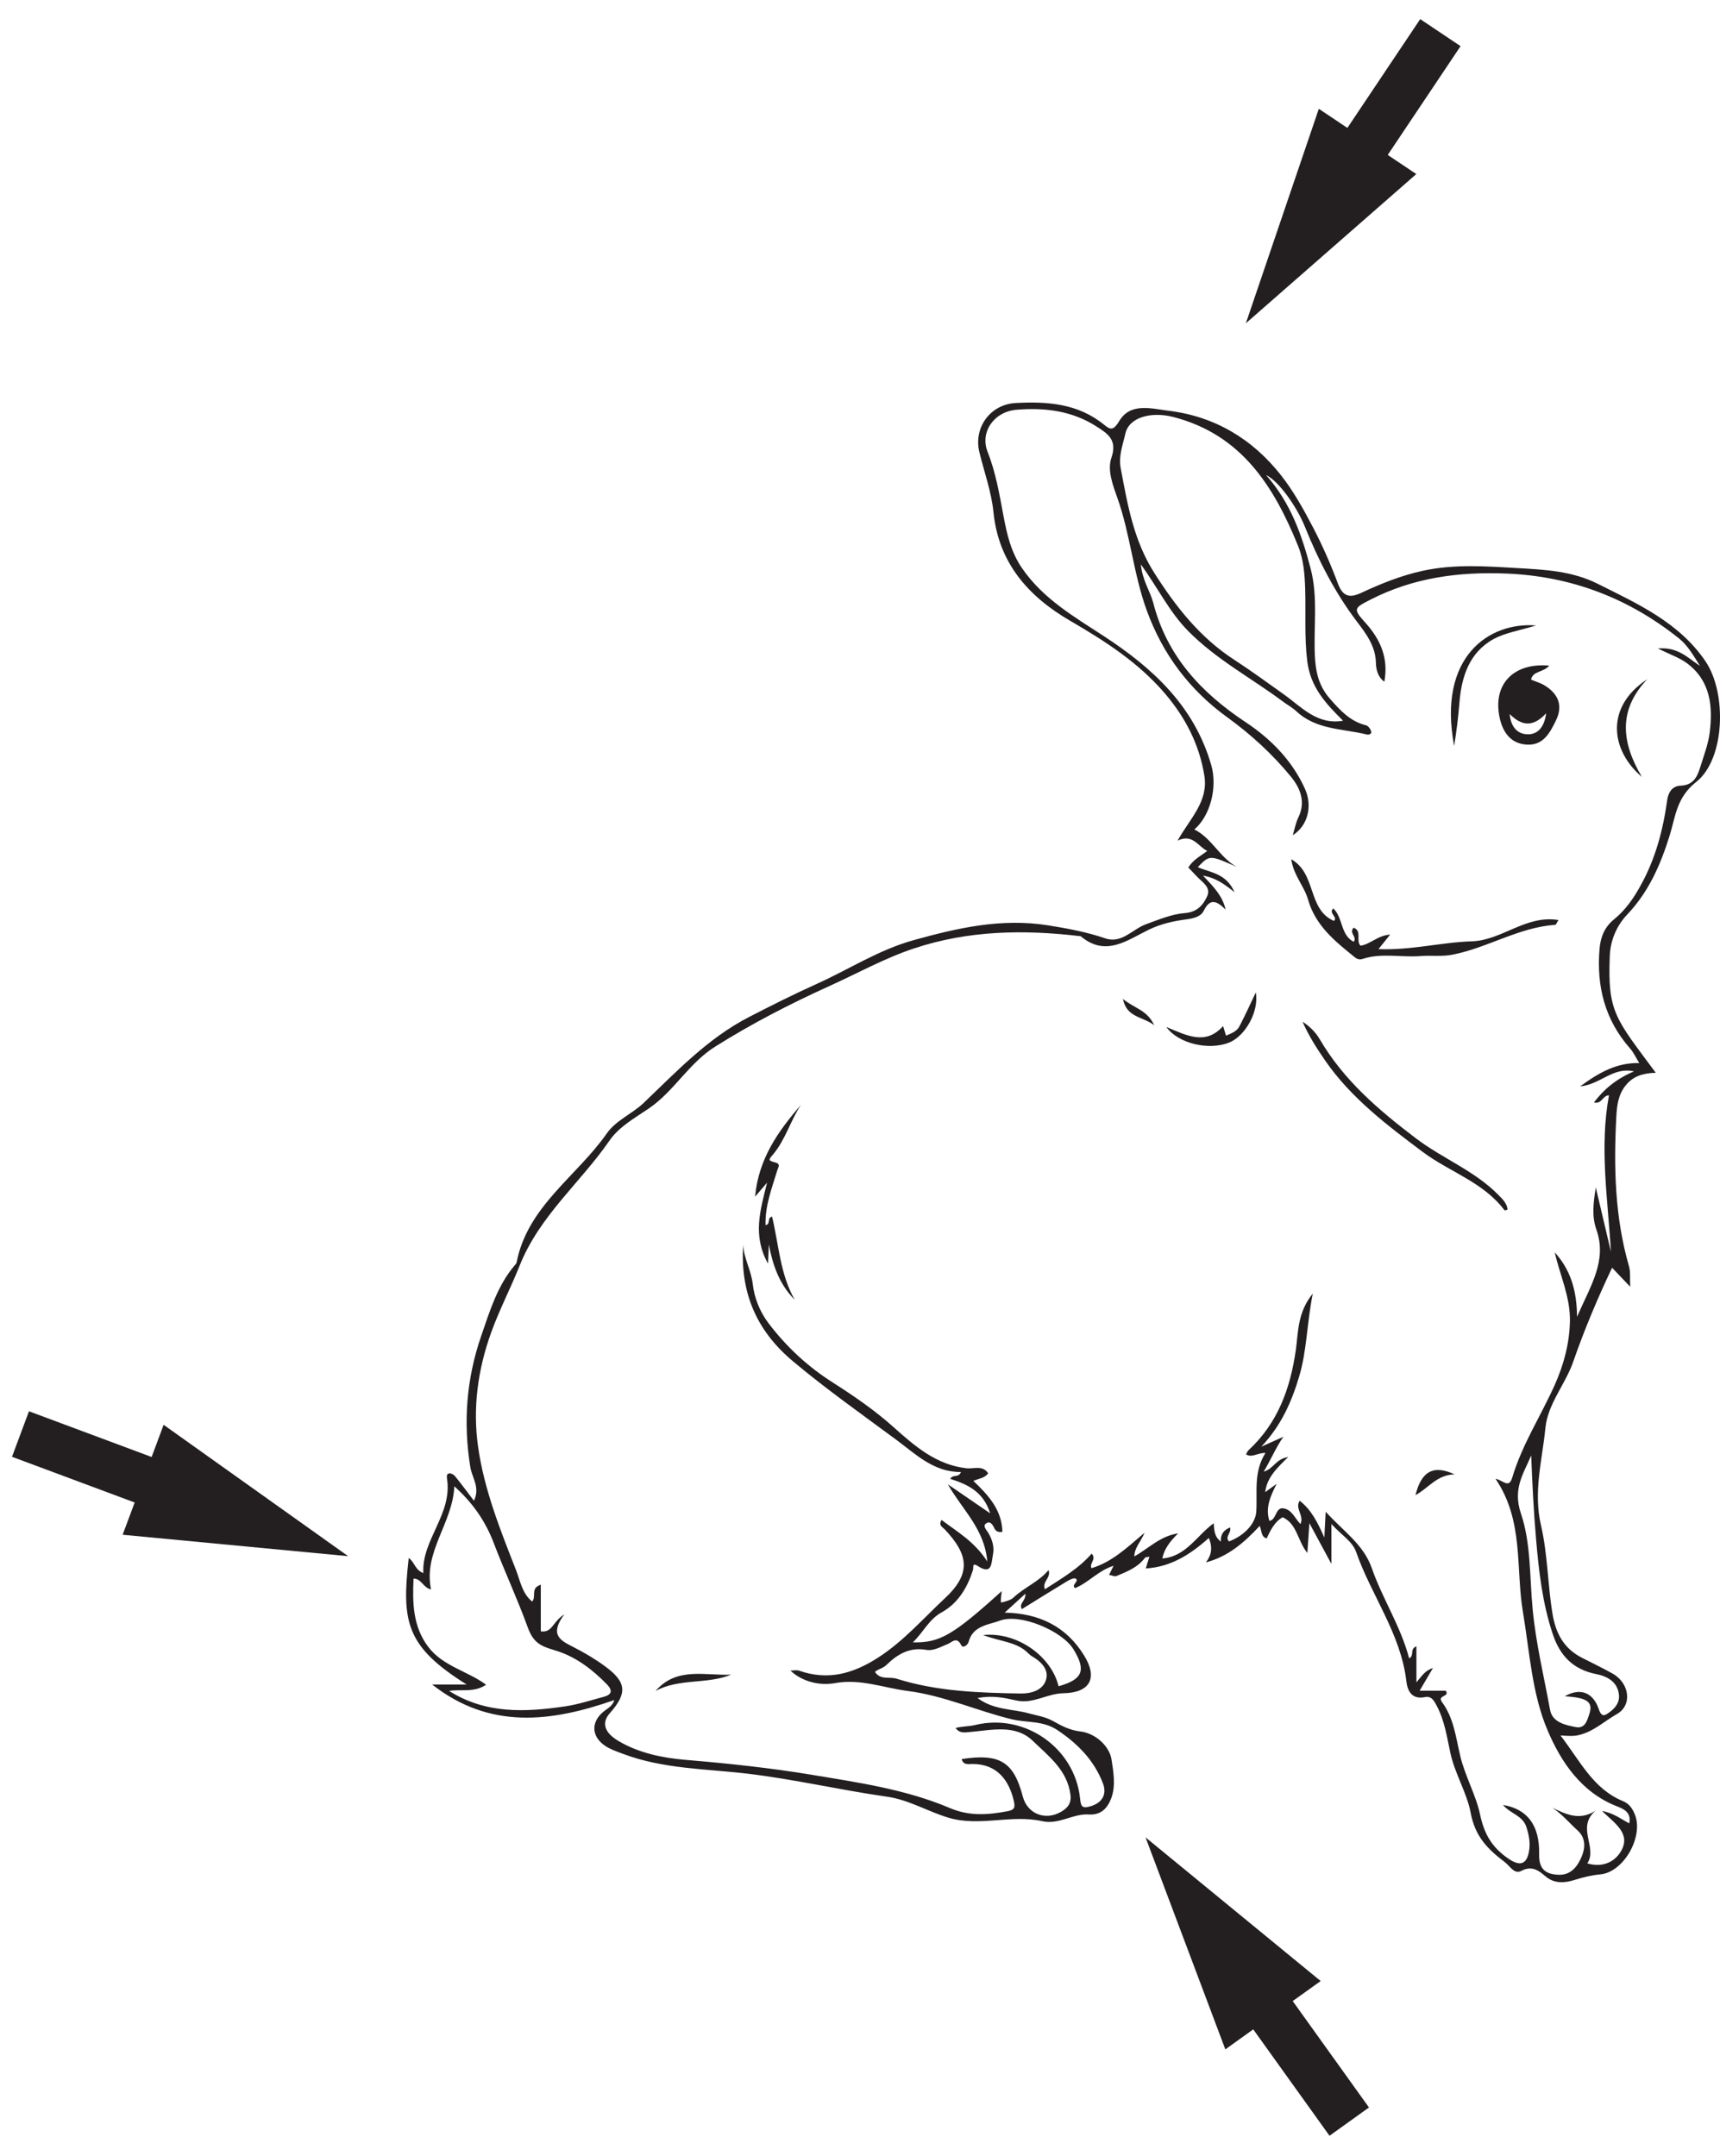 <?xml version="1.0" encoding="UTF-8"?>
<svg xmlns="http://www.w3.org/2000/svg" xmlns:xlink="http://www.w3.org/1999/xlink" width="224.893pt" height="281.81pt" viewBox="0 0 224.893 281.81" version="1.1">
<defs>
<clipPath id="clip1">
  <path d="M 53 52 L 224.895 52 L 224.895 247 L 53 247 Z M 53 52 "/>
</clipPath>
<clipPath id="clip2">
  <path d="M 162 2 L 191 2 L 191 43 L 162 43 Z M 162 2 "/>
</clipPath>
<clipPath id="clip3">
  <path d="M 181.961 0 L 156.527 37.992 L 169.27 46.523 L 194.703 8.531 Z M 181.961 0 "/>
</clipPath>
<clipPath id="clip4">
  <path d="M 149 240 L 179 240 L 179 280 L 149 280 Z M 149 240 "/>
</clipPath>
<clipPath id="clip5">
  <path d="M 182.648 272.875 L 156.016 235.715 L 143.551 244.648 L 170.184 281.809 Z M 182.648 272.875 "/>
</clipPath>
<clipPath id="clip6">
  <path d="M 1 184 L 46 184 L 46 204 L 1 204 Z M 1 184 "/>
</clipPath>
<clipPath id="clip7">
  <path d="M 0 194.648 L 42.844 210.613 L 48.195 196.242 L 5.355 180.277 Z M 0 194.648 "/>
</clipPath>
</defs>
<g id="surface1">
<g clip-path="url(#clip1)" clip-rule="nonzero">
<path style=" stroke:none;fill-rule:evenodd;fill:rgb(13.73%,12.16%,12.549%);fill-opacity:1;" d="M 204.594 221.742 C 206.539 220.609 208.27 221.168 209.031 223.395 C 209.438 224.59 209.875 224.227 210.41 223.848 C 211.18 223.305 211.793 222.562 211.68 221.531 C 211.488 219.793 210.074 219.109 208.727 218.844 C 205.688 218.246 203.977 216.449 203.031 213.629 C 201.68 209.59 201.203 205.414 200.844 201.199 C 200.531 197.566 200.344 193.926 200.207 190.262 C 199.172 192.684 197.773 194.629 198.863 197.848 C 200.195 201.766 199.992 206.211 200.402 210.43 C 200.832 214.855 201.875 219.168 202.676 223.527 C 202.969 225.125 204.621 225.504 206.051 225.77 C 207.242 225.992 207.508 224.93 207.773 224.172 C 208.359 222.5 207.617 221.922 204.594 221.742 M 138.406 220.43 C 141.578 219.543 142.055 218.355 140.344 215.578 C 138.867 213.184 133.383 210.871 130.77 211.844 C 129.246 212.41 127.195 212.496 126.637 214.656 C 126.547 214.996 125.918 215.543 125.672 215.047 C 125.082 213.859 124.441 214.711 123.918 214.91 C 122.988 215.273 122.074 215.848 121.066 215.668 C 118.906 215.293 117.301 216.277 115.887 217.66 C 115.426 218.109 114.789 218.184 114.402 218.555 C 115.125 219.66 116.297 219.145 117.242 219.445 C 122.508 221.109 127.977 221.285 133.438 221.379 C 134.812 221.402 136.363 220.973 136.777 219.559 C 137.164 218.223 136.109 217.191 134.922 216.504 C 134.738 216.395 134.57 216.246 134.418 216.094 C 132.977 214.637 130.875 214.609 128.531 213.738 C 133.027 213.273 137.5 216.559 138.406 220.43 M 58.719 221.039 C 63.543 224.082 68.711 223.824 73.914 223.055 C 75.59 222.809 77.223 222.266 78.871 221.832 C 79.922 221.559 80.207 221.062 79.348 220.176 C 77.523 218.293 75.402 216.676 72.992 215.875 C 71.121 215.254 69.867 215.129 69.004 212.734 C 67.66 209.027 65.965 205.395 64.547 201.68 C 63.457 198.82 61.777 196.41 59.402 194.293 C 59.195 199.121 55.328 202.852 56.359 207.77 C 55.305 207.551 55.117 206.344 54.07 206.367 C 53.93 209.535 53.973 212.582 55.977 215.258 C 57.898 217.82 61.129 218.43 63.559 220.234 C 61.984 221.289 60.336 220.789 58.719 221.039 M 175.613 94.215 C 173.289 91.922 171.336 89.805 170.922 86.395 C 170.539 83.258 170.75 80.164 170.656 77.059 C 170.598 75.094 170.449 73.148 169.723 71.355 C 166.562 63.578 162.332 56.82 153.434 54.516 C 150.539 53.766 147.625 54.527 147.145 56.68 C 146.816 58.141 146.234 59.625 146.523 61.145 C 147.418 65.895 148.207 70.617 150.91 74.867 C 153.754 79.336 156.898 83.348 161.414 86.27 C 163.621 87.703 165.77 89.285 167.922 90.812 C 170.156 92.402 172.219 94.805 175.613 94.215 M 169.031 109.184 C 169.297 108.312 169.426 107.543 169.754 106.871 C 170.762 104.832 170.012 103.02 168.793 101.531 C 166.375 98.59 163.602 96.035 160.473 93.77 C 155.57 90.227 152.027 85.566 149.918 79.738 C 148.184 74.938 147.793 69.844 146.09 65.062 C 145.492 63.379 144.758 61.453 145.324 59.82 C 146.137 57.457 144.773 56.648 143.305 55.711 C 140.125 53.684 136.574 53.266 132.922 53.562 C 129.98 53.805 128.102 56.465 129.129 59.062 C 130.195 61.754 130.664 64.547 131.191 67.355 C 131.645 69.785 132.164 72.148 133.648 74.297 C 136.406 78.297 140.453 80.621 144.363 83.176 C 150.758 87.352 156.168 92.344 158.375 100.023 C 159.215 102.945 158.238 106.656 156.164 108.43 C 158.426 109.543 159.488 112.098 161.699 113.32 C 158.168 111.75 158.168 111.75 156.613 113.352 C 158.227 114.09 160.301 114.102 161.422 116.637 C 159.977 115.48 158.941 114.766 157.285 114.453 C 158.66 115.902 159.836 117.082 160.254 118.906 C 159.129 117.805 158.238 117.32 157.383 119.074 C 157.02 119.82 156.055 120.059 155.137 120.18 C 153.445 120.398 151.793 120.766 150.215 121.527 C 147.383 122.902 144.578 125.133 141.32 122.398 C 141.273 122.359 141.18 122.371 141.109 122.363 C 133.812 121.508 126.621 121.621 119.527 123.973 C 115.637 125.266 112.113 127.238 108.426 128.906 C 103.281 131.238 98.309 133.797 93.504 136.82 C 90.031 139.008 88.16 142.637 84.844 144.895 C 83.027 146.133 80.957 147.266 79.676 149.121 C 75.879 154.625 70.539 158.934 67.945 165.445 C 66.781 168.367 65.285 171.219 64.203 174.234 C 62.461 179.086 61.793 184.094 62.512 189.141 C 63.305 194.73 65.414 200 67.469 205.238 C 68.027 206.66 68.273 208.324 69.586 209.359 C 70.16 208.684 69.309 207.605 70.711 207.156 L 70.711 213.25 C 72.219 213.473 72.234 212.012 73.785 211.027 C 71.801 213.707 73.285 214.445 74.887 215.262 C 76.344 216 77.773 216.84 79.094 217.809 C 81.949 219.898 82.051 221.344 79.715 223.977 C 78.621 225.211 79.039 226.492 80.828 227.562 C 83.539 229.18 86.656 229.797 89.621 230.051 C 95.148 230.516 100.664 231.094 106.117 232 C 112.227 233.016 118.43 233.902 124.188 236.348 C 126.75 237.438 129.16 237.246 131.719 236.77 C 132.723 236.582 132.75 236.219 132.539 235.34 C 131.918 232.719 130.352 230.582 127.168 230.594 C 126.613 230.594 125.945 230.766 125.742 229.949 C 130.723 229.184 132.543 230.297 133.734 234.852 C 134.324 237.098 136.656 238.039 138.719 236.852 C 139.574 236.359 140.105 235.766 139.965 234.629 C 139.566 231.398 137.105 229.566 135.051 227.578 C 132.793 225.391 129.727 226.152 126.973 226.395 C 126.098 226.473 125.512 226.629 124.938 225.891 C 125.797 225.645 126.652 225.703 127.508 225.496 C 134 223.906 140.527 228.496 141.219 235.082 C 141.328 236.137 141.457 236.473 142.641 236.105 C 144.285 235.59 144.699 234.402 144.215 233.133 C 143.074 230.137 140.93 227.941 138.238 226.148 C 136.344 224.891 134.25 225.223 132.27 224.742 C 127.715 223.633 123.395 221.648 118.695 221.047 C 115.543 220.645 112.535 219.422 109.211 220.016 C 106.773 220.445 104.586 219.582 103.352 218.379 C 103.781 218.379 104.176 218.285 104.496 218.395 C 108.242 219.707 111.508 218.805 114.781 216.707 C 118.125 214.562 120.688 211.594 123.52 208.953 C 126.996 205.723 126.703 203.27 123.488 199.883 C 123.227 199.609 122.672 199.41 123.113 198.691 C 125.125 200.23 127.359 201.449 129.09 204.117 C 128.727 199.863 125.895 197.453 123.93 194.031 C 126.008 195.457 127.602 196.551 129.469 197.828 C 128.574 194.965 126.484 194.031 124.246 193.32 C 124.613 192.676 125.352 193.223 125.645 192.422 C 122.094 192.469 119.695 190.059 117.199 188.219 C 112.652 184.852 108.02 181.59 103.668 177.938 C 98.832 173.883 96.785 168.887 97.168 162.742 C 97.262 164.508 98.219 166.055 98.426 167.867 C 98.625 169.633 99.332 171.457 100.488 172.977 C 102.824 176.047 105.578 178.617 108.863 180.707 C 111.637 182.477 114.352 184.332 116.844 186.566 C 119.566 189 122.418 191.512 126.414 191.938 C 127.305 192.031 128.496 191.496 129.203 192.594 C 128.754 193.23 128.004 193.266 127.266 193.586 C 129.238 195.453 130.996 197.379 131.066 200.246 C 130.461 200.359 130.164 200.102 130.016 199.781 C 129.781 199.27 129.441 198.766 128.922 199.148 C 128.453 199.496 128.992 200 129.211 200.363 C 129.754 201.273 130.039 202.25 129.824 203.266 C 129.613 204.262 129.754 205.961 127.848 204.711 C 127.062 204.199 127.316 204.914 127.215 205.23 C 126.484 207.543 125.281 209.574 123.117 210.773 C 121.445 211.699 120.734 213.375 119.355 214.691 C 122.879 214.77 124.594 213.762 130.98 207.992 C 130.797 209.395 130.832 209.523 130.996 209.473 C 131.531 209.32 132.148 209.188 132.527 208.828 C 133.934 207.5 135.797 206.793 137.098 205.246 C 137.477 206.254 136.188 206.785 136.629 207.75 C 138.82 206.324 141.047 205.047 142.734 203.094 C 143.434 203.828 142.371 204.359 142.719 204.996 C 145.297 204.223 147.223 202.449 149.664 200.352 C 149.062 201.711 148.363 202.273 148.309 203.461 C 150.211 202.402 151.668 200.805 154.051 200.441 C 152.93 201.531 152.219 202.512 151.973 203.727 C 155.094 203.469 156.449 200.754 158.691 199.125 C 158.773 200.082 158.77 200.871 159.625 201.52 C 159.566 200.539 160.035 200.008 160.828 199.668 C 161.07 200.348 160.094 200.887 160.695 201.496 C 162.566 200.805 164.164 199.25 164.262 197.582 C 164.418 195.02 163.875 192.434 165.461 189.934 C 164.422 189.895 163.727 190.609 162.926 190.121 C 163.02 189.949 163.082 189.727 163.234 189.586 C 167.062 186.043 168.699 181.566 169.43 176.477 C 169.758 174.188 169.621 171.586 171.648 169.098 C 170.863 173.059 170.879 176.559 169.867 179.941 C 168.883 183.234 167.547 186.309 164.914 189.117 C 166.094 188.586 166.949 188.199 167.805 187.816 C 166.797 189.262 166.184 190.793 165.23 192.375 C 166.516 192.035 166.781 190.715 168.438 190.465 C 166.91 191.953 165.66 193.148 165.426 195.059 C 165.992 194.645 166.457 194.305 166.922 193.965 C 166.129 195.566 165.418 197.043 165.973 198.812 C 167.031 198.641 166.684 196.719 168.137 197.258 C 169.035 197.59 169.367 198.566 170.039 199.219 C 170.555 198.078 169.258 197.207 169.938 196.18 C 171.406 197.32 172.246 198.914 173.16 200.988 C 173.23 199.676 173.273 198.848 173.336 197.617 C 175.629 200.164 178.266 201.852 179.363 204.988 C 180.766 209.016 183.168 212.629 184.246 216.781 C 184.988 216.41 184.262 215.57 185.199 215.207 L 185.199 219.918 C 185.898 219.121 186.289 218.387 187.359 218.051 C 186.746 219.098 186.238 219.961 185.621 221.012 L 189.031 221.012 C 189.625 221.852 187.848 221.562 188.551 222.512 C 190.086 224.582 190.355 227.105 190.93 229.539 C 191.551 232.152 192.988 234.684 193.508 237.137 C 194.074 239.824 195.086 241.441 197.105 242.883 C 198.742 244.055 199.688 243.762 199.953 241.785 C 200.09 240.793 199.898 239.824 199.574 238.82 C 199.082 237.316 197.5 237.105 196.52 235.949 C 199.707 236.469 201.328 238.621 201.246 242.387 C 201.203 244.305 202.051 245.004 203.777 245.074 C 205.453 245.145 206.301 243.895 206.797 242.715 C 207.238 241.676 207.422 240.32 206.281 239.289 C 205.207 238.312 204.277 237.18 202.98 236.309 C 204.797 237.195 206.57 238.043 208.629 236.688 C 206.039 238.898 208.926 241.496 207.547 243.582 C 209.676 244.219 211.281 243.262 212.023 241.859 C 213.199 239.645 211.129 238.34 209.469 236.738 C 211.039 237.016 211.949 237.805 213.027 238.352 C 213.332 236.914 212.305 236.473 211.402 236.117 C 206.762 234.301 204.125 230.352 202.363 226.23 C 200.297 221.402 200.008 215.957 199.129 210.75 C 198.156 204.977 199.273 198.812 195.543 193.312 C 196.527 193.484 197.281 194.656 197.734 193.137 C 199.008 188.852 201.465 185.094 203.281 181.047 C 204.453 178.426 205.199 175.684 205.27 172.758 C 205.344 169.562 203.969 166.73 203.285 163.707 C 205.281 165.918 206.176 168.559 206.199 172.133 C 207.977 168.066 210.16 164.785 208.734 160.746 C 208.09 158.926 208.359 157.102 208.652 155.223 C 209.312 158.02 209.969 160.816 210.629 163.613 C 210.238 156.789 209.113 150.016 210.375 143.188 C 209.555 143.16 209.449 144.391 208.41 144.109 C 209.754 142.344 211.359 141.023 213.648 140.051 C 210.867 139.441 209.355 141.723 206.594 142.023 C 209.191 140.121 211.43 138.91 214.336 138.965 C 213.883 138.234 213.59 137.57 213.129 137.051 C 209.84 133.312 208.734 128.961 209.141 124.051 C 209.277 122.406 209.855 121.141 211.035 120.18 C 212.531 118.965 213.555 117.48 214.484 115.809 C 216.441 112.309 217.441 108.547 217.98 104.637 C 218.137 103.496 218.711 102.742 219.742 102.703 C 221.438 102.641 221.93 101.516 222.324 100.242 C 222.785 98.75 223.363 97.258 223.551 95.723 C 223.969 92.32 223.645 89.023 220.633 86.742 C 219.629 85.98 218.367 85.566 216.777 84.77 C 219.414 84.535 220.715 86.031 222.273 87.047 C 221.449 85.734 220.68 84.375 219.547 83.469 C 212.988 78.223 205.531 75.348 197.074 74.98 C 190.77 74.711 184.758 75.504 179.074 78.445 C 177.055 79.484 176.891 79.602 178.512 81.391 C 180.492 83.57 181.578 86.039 181.004 89.113 C 180.121 88.484 179.918 87.441 179.902 86.641 C 179.859 84.461 178.609 82.824 177.469 81.324 C 174.547 77.477 172.391 73.258 170.605 68.824 C 169.574 66.262 167.199 62.879 165.539 62.098 C 168.785 65.762 170.227 69.973 171.367 74.328 C 172.363 78.125 171.73 81.992 171.926 85.82 C 172.031 87.852 172.434 89.688 173.895 91.344 C 175.254 92.891 176.547 94.305 178.617 94.816 C 178.895 94.887 179.188 95.285 179.277 95.59 C 179.387 95.953 178.984 96.082 178.715 96.016 C 175.574 95.238 172.113 95.422 169.508 92.984 C 168.988 92.496 168.34 92.152 167.766 91.723 C 163.645 88.645 159.074 86.246 155.371 82.504 C 152.91 80.016 151.457 76.949 149.164 73.766 C 149.387 75.945 150.398 77.289 150.789 78.805 C 152.582 85.762 157.043 90.539 162.871 94.406 C 166.164 96.586 168.941 99.402 170.621 103.105 C 171.633 105.344 171.031 107.914 169.031 109.184 M 174.086 199.223 L 174.086 204.445 C 173.035 202.5 172.277 201.094 171.207 199.113 C 171.098 200.723 171.027 201.723 170.938 203.008 C 169.637 201.406 169.621 199.223 167.711 198.336 C 166.672 198.914 166.129 200.012 165.617 201.102 C 164.879 200.887 164.992 200.191 164.715 199.465 C 162.715 201.613 160.609 203.469 157.672 204.238 C 158.41 203.285 158.574 202.34 158.062 201.039 C 155.641 203.207 153.094 204.836 149.809 205.031 C 149.953 204.566 150.109 204.074 150.285 203.5 C 150.055 203.551 149.781 203.527 149.699 203.645 C 148.762 204.906 147.359 205.441 145.992 206.016 C 145.734 206.125 145.344 205.926 145.016 205.867 C 145.168 205.551 145.324 205.234 145.598 204.684 C 143.582 205.312 142.328 206.895 140.566 207.602 C 140 207.164 141.172 206.691 140.652 206.363 C 140.434 206.223 139.875 206.492 139.543 206.691 C 137.555 207.891 135.59 209.125 133.605 210.352 C 133.188 209.551 134.125 209.336 134.078 208.328 C 133.035 209.281 132.281 209.973 131.363 210.805 C 135.914 210.895 139.418 212.625 141.754 216.414 C 143.621 219.449 142.438 221.285 139.027 221.344 C 136.91 221.379 135.07 222.785 132.887 222.289 C 131.344 221.941 129.773 221.594 127.82 221.973 C 129.945 223.555 132.359 223.375 134.488 223.965 C 135.574 224.27 136.641 224.395 137.695 224.984 C 138.762 225.578 139.859 226.18 141.234 226.336 C 143.289 226.574 145.074 228.309 145.332 230 C 145.566 231.535 145.926 233.445 145.281 235.109 C 144.785 236.395 143.949 237.289 142.355 237.191 C 140.281 237.059 138.445 238.559 136.262 238.066 C 132.234 237.156 128.105 238.816 124.055 237.625 C 121.324 236.816 118.84 235.273 115.988 234.867 C 109.898 234.004 103.902 232.594 97.781 231.863 C 92.324 231.215 86.738 231.254 81.488 229.277 C 80.688 228.977 79.848 228.699 79.145 228.234 C 77.207 226.949 77.254 224.91 79.168 223.551 C 79.637 223.223 80.121 222.898 80.32 222.234 C 72.094 225.113 64.051 226.133 56.508 220.203 L 61.012 220.203 C 53.082 215.223 52.492 212.047 53.441 203.664 C 54.219 204.191 54.25 205.223 55.352 205.637 C 55.117 201.273 59.188 197.945 58.445 193.273 C 58.406 193.02 58.387 192.613 58.777 192.602 C 59.016 192.598 59.332 192.766 59.488 192.957 C 60.289 193.945 61.047 194.969 61.969 196.176 C 62.805 194.457 61.723 193.168 61.5 191.809 C 60.543 185.941 60.98 180.23 62.938 174.574 C 64.059 171.332 65.035 168.078 67.297 165.402 C 67.391 165.293 67.516 165.18 67.539 165.055 C 68.969 157.68 75.406 153.793 79.336 148.168 C 80.547 146.438 82.633 145.625 84.152 144.184 C 88.453 140.086 92.516 135.742 97.93 132.949 C 100.859 131.441 103.797 129.965 106.797 128.613 C 111.008 126.719 114.895 124.164 119.434 122.906 C 125.215 121.297 130.941 119.996 137.027 120.961 C 139.59 121.367 142.078 121.832 144.531 122.668 C 146.668 123.395 148.086 121.453 149.844 120.816 C 151.527 120.211 153.191 119.492 154.949 119.355 C 156.523 119.23 157.312 118.316 157.836 117.164 C 158.363 116.008 157.254 115.359 156.559 114.645 C 156.156 114.227 155.758 113.805 155.375 113.402 C 155.973 112.414 156.961 111.906 157.852 111.242 C 156.598 110.602 155.938 108.953 153.973 109.887 C 155.621 106.953 158.016 104.766 157.473 101.402 C 156.82 97.344 155.02 93.844 152.375 90.723 C 148.91 86.641 144.492 83.801 139.93 81.152 C 134.422 77.953 130.574 73.566 129.902 66.984 C 129.625 64.254 128.684 61.707 128.047 59.078 C 127.281 55.898 129.484 52.859 132.789 52.684 C 136.953 52.461 140.992 52.742 144.418 55.566 C 145.227 56.23 145.613 56.258 146.359 55.016 C 147.812 52.598 150.566 53.418 152.758 53.688 C 158.801 54.418 163.75 57.367 167.492 62.125 C 169.117 64.188 170.418 66.535 171.641 68.867 C 172.902 71.27 173.996 73.77 174.945 76.309 C 175.594 78.055 176.535 78.172 178 77.492 C 180.586 76.285 183.234 75.223 186.035 74.613 C 190.141 73.719 194.316 74.023 198.422 74.262 C 201.941 74.465 205.547 74.633 208.883 76.305 C 214.148 78.938 219.547 81.367 222.996 86.449 C 225.824 90.617 225.547 99.242 221.789 102.211 C 219.188 104.273 219.094 106.703 218.297 109.258 C 217.125 113.023 215.574 116.598 212.742 119.57 C 211.434 120.945 210.57 122.848 210.484 124.93 C 210.176 132.328 211.223 133.125 216.496 140.238 C 214.91 140.277 213.559 140.641 212.566 141.879 C 211.605 143.078 211.422 144.426 211.34 145.898 C 210.988 152.52 211.133 159.086 212.992 165.523 C 213.207 166.266 213.098 167.105 213.152 168.207 C 212.191 167.199 211.426 166.395 210.785 165.723 C 208.895 169.684 207.16 173.805 205.695 178.023 C 204.656 181 202.375 183.5 202.062 186.684 C 201.648 190.902 200.457 194.98 201.496 199.441 C 202.359 203.148 202.359 207.121 202.992 210.961 C 203.422 213.551 204.488 215.5 206.836 216.703 C 208.176 217.391 209.539 218.039 210.855 218.777 C 213.055 220.012 213.477 222.902 211.402 224.07 C 209.734 225.012 208.301 226.426 206.289 226.844 C 205.656 226.977 205.094 226.926 204.035 226.863 C 206.609 230.195 208.289 233.836 212.195 235.441 C 213.016 235.777 213.43 236.402 213.742 237.145 C 214.957 240.039 212.32 244.742 209.238 245.023 C 208.07 245.129 207.016 245.395 205.906 245.742 C 204.668 246.129 203.262 246.32 202.012 245.227 C 201.211 244.527 200.273 243.84 198.93 244.559 C 197.996 245.059 197.441 243.938 196.77 243.43 C 194.582 241.77 192.879 240.137 192.293 236.977 C 191.824 234.422 190.238 231.887 189.645 229.176 C 189.191 227.082 188.895 224.961 187.875 223.023 C 187.516 222.336 187.184 221.668 186.301 221.848 C 184.578 222.199 184.027 221.008 183.887 219.801 C 183.172 213.582 179.324 208.602 177.324 202.898 C 176.824 201.473 175.469 200.738 174.086 199.223 "/>
</g>
<path style=" stroke:none;fill-rule:evenodd;fill:rgb(13.73%,12.16%,12.549%);fill-opacity:1;" d="M 202.164 93.238 C 200.504 95.039 199.016 94.973 197.391 93.336 C 197.551 95.082 198.449 95.957 199.719 95.988 C 201.02 96.02 201.914 95.133 202.164 93.238 M 202.566 87.012 C 201.758 87.953 200.445 87.656 200.184 88.844 C 200.762 89.086 201.43 89.27 201.992 89.621 C 203.742 90.707 204.391 92.23 203.449 94.168 C 202.66 95.793 201.785 97.48 199.602 97.336 C 197.496 97.199 196.492 95.691 196.086 93.844 C 195.145 89.508 197.828 86.598 202.566 87.012 "/>
<path style=" stroke:none;fill-rule:evenodd;fill:rgb(13.73%,12.16%,12.549%);fill-opacity:1;" d="M 181.766 122.172 C 181.223 122.844 180.84 123.324 180.238 124.07 C 184.543 124.238 188.465 123.172 192.457 123.051 C 196.363 122.93 199.527 119.562 203.773 120.27 C 203.582 120.555 203.469 120.887 203.34 120.895 C 198.574 121.227 194.492 123.91 189.887 124.801 C 188.5 125.07 187.129 124.867 185.758 124.977 C 183.238 125.18 180.68 124.535 178.188 125.344 C 177.84 125.461 177.488 125.414 177.168 125.156 C 174.582 123.07 172 121.012 171.027 117.59 C 170.531 115.832 169.121 114.422 168.836 112.32 C 172.16 114.223 170.938 118.867 174.41 120.383 C 175 119.891 173.625 119.359 174.336 118.754 C 175.617 119.957 175.246 122.191 176.984 123.109 C 177.531 122.496 176.305 121.957 176.996 121.27 C 178.129 121.711 177.242 122.961 177.891 123.625 C 179.172 123.441 180.129 122.277 181.766 122.172 "/>
<path style=" stroke:none;fill-rule:evenodd;fill:rgb(13.73%,12.16%,12.549%);fill-opacity:1;" d="M 100.527 162.688 C 100.504 163.32 100.473 163.953 100.418 165.188 C 98.383 161.5 99.379 158.312 100.297 154.598 C 99.574 155.441 99.242 155.824 98.727 156.43 C 99.184 151.453 101.766 147.852 104.715 144.441 C 103.336 146.523 102.691 149.016 101.043 150.953 C 100.426 151.676 100.461 151.703 101.426 151.98 C 102.09 152.168 101.75 152.605 101.641 152.953 C 100.934 155.297 100.016 157.598 100.098 160.156 C 100.809 160.008 100.227 159.281 100.945 159.02 C 101.828 162.688 101.992 166.543 103.906 169.902 C 101.902 167.883 101.043 165.406 100.527 162.688 "/>
<path style=" stroke:none;fill-rule:evenodd;fill:rgb(13.73%,12.16%,12.549%);fill-opacity:1;" d="M 170.309 133.555 C 171.242 134.176 172 134.898 172.57 135.871 C 175.691 141.203 180.23 145.082 185.121 148.797 C 188.621 151.453 192.812 153.039 195.922 156.207 C 196.465 156.762 197.035 157.285 197.121 158.129 C 196.969 158.16 196.746 158.25 196.711 158.203 C 193.949 154.523 189.52 153.199 186.023 150.582 C 181.352 147.082 176.625 143.508 173.27 138.641 C 172.191 137.074 171.102 135.387 170.309 133.555 "/>
<path style=" stroke:none;fill-rule:evenodd;fill:rgb(13.73%,12.16%,12.549%);fill-opacity:1;" d="M 200.84 81.762 C 198.656 82.434 196.828 82.703 195.305 83.531 C 192.117 85.27 191.098 88.461 190.828 91.805 C 190.68 93.664 190.461 95.488 190.133 97.512 C 187.926 85.809 194.75 81.27 200.84 81.762 "/>
<path style=" stroke:none;fill-rule:evenodd;fill:rgb(13.73%,12.16%,12.549%);fill-opacity:1;" d="M 152.5 134.25 C 155.254 135.398 157.633 136.668 159.922 134.133 C 160.035 134.508 160.172 134.945 160.305 135.383 C 160.969 135.094 161.703 134.844 162.051 134.176 C 162.805 132.738 163.473 131.25 164.195 129.738 C 164.652 132.148 162.855 135.457 160.664 136.305 C 158.051 137.32 154.094 136.453 152.5 134.25 "/>
<path style=" stroke:none;fill-rule:evenodd;fill:rgb(13.73%,12.16%,12.549%);fill-opacity:1;" d="M 214.676 101.555 C 210.602 98.098 209.832 92.434 215.375 88.797 C 211.48 92.898 212.062 97.152 214.676 101.555 "/>
<path style=" stroke:none;fill-rule:evenodd;fill:rgb(13.73%,12.16%,12.549%);fill-opacity:1;" d="M 85.719 221.043 C 88.461 217.863 92.184 219.059 95.602 218.914 C 92.441 220.211 88.797 219.363 85.719 221.043 "/>
<path style=" stroke:none;fill-rule:evenodd;fill:rgb(13.73%,12.16%,12.549%);fill-opacity:1;" d="M 185.078 195.445 C 185.852 192.309 187.441 191.445 190.195 192.738 C 187.883 192.766 186.816 194.504 185.078 195.445 "/>
<path style=" stroke:none;fill-rule:evenodd;fill:rgb(13.73%,12.16%,12.549%);fill-opacity:1;" d="M 150.914 134.02 C 149.371 132.836 147.332 133.062 146.824 130.578 C 148.281 131.801 149.996 132.016 150.914 134.02 "/>
<g clip-path="url(#clip2)" clip-rule="nonzero">
<g clip-path="url(#clip3)" clip-rule="nonzero">
<path style=" stroke:none;fill-rule:nonzero;fill:rgb(13.73%,12.16%,12.549%);fill-opacity:1;" d="M 176.172 16.723 L 172.438 14.223 L 162.898 42.258 L 185.184 22.754 L 181.449 20.254 L 190.973 6.031 L 185.695 2.5 Z M 176.172 16.723 "/>
</g>
</g>
<g clip-path="url(#clip4)" clip-rule="nonzero">
<g clip-path="url(#clip5)" clip-rule="nonzero">
<path style=" stroke:none;fill-rule:nonzero;fill:rgb(13.73%,12.16%,12.549%);fill-opacity:1;" d="M 169.023 261.582 L 172.68 258.965 L 149.781 240.184 L 160.215 267.898 L 163.863 265.281 L 173.836 279.191 L 178.996 275.492 Z M 169.023 261.582 "/>
</g>
</g>
<g clip-path="url(#clip6)" clip-rule="nonzero">
<g clip-path="url(#clip7)" clip-rule="nonzero">
<path style=" stroke:none;fill-rule:nonzero;fill:rgb(13.73%,12.16%,12.549%);fill-opacity:1;" d="M 17.609 196.41 L 16.035 200.625 L 45.52 203.426 L 21.395 186.254 L 19.824 190.461 L 3.785 184.484 L 1.57 190.434 Z M 17.609 196.41 "/>
</g>
</g>
</g>
</svg>
